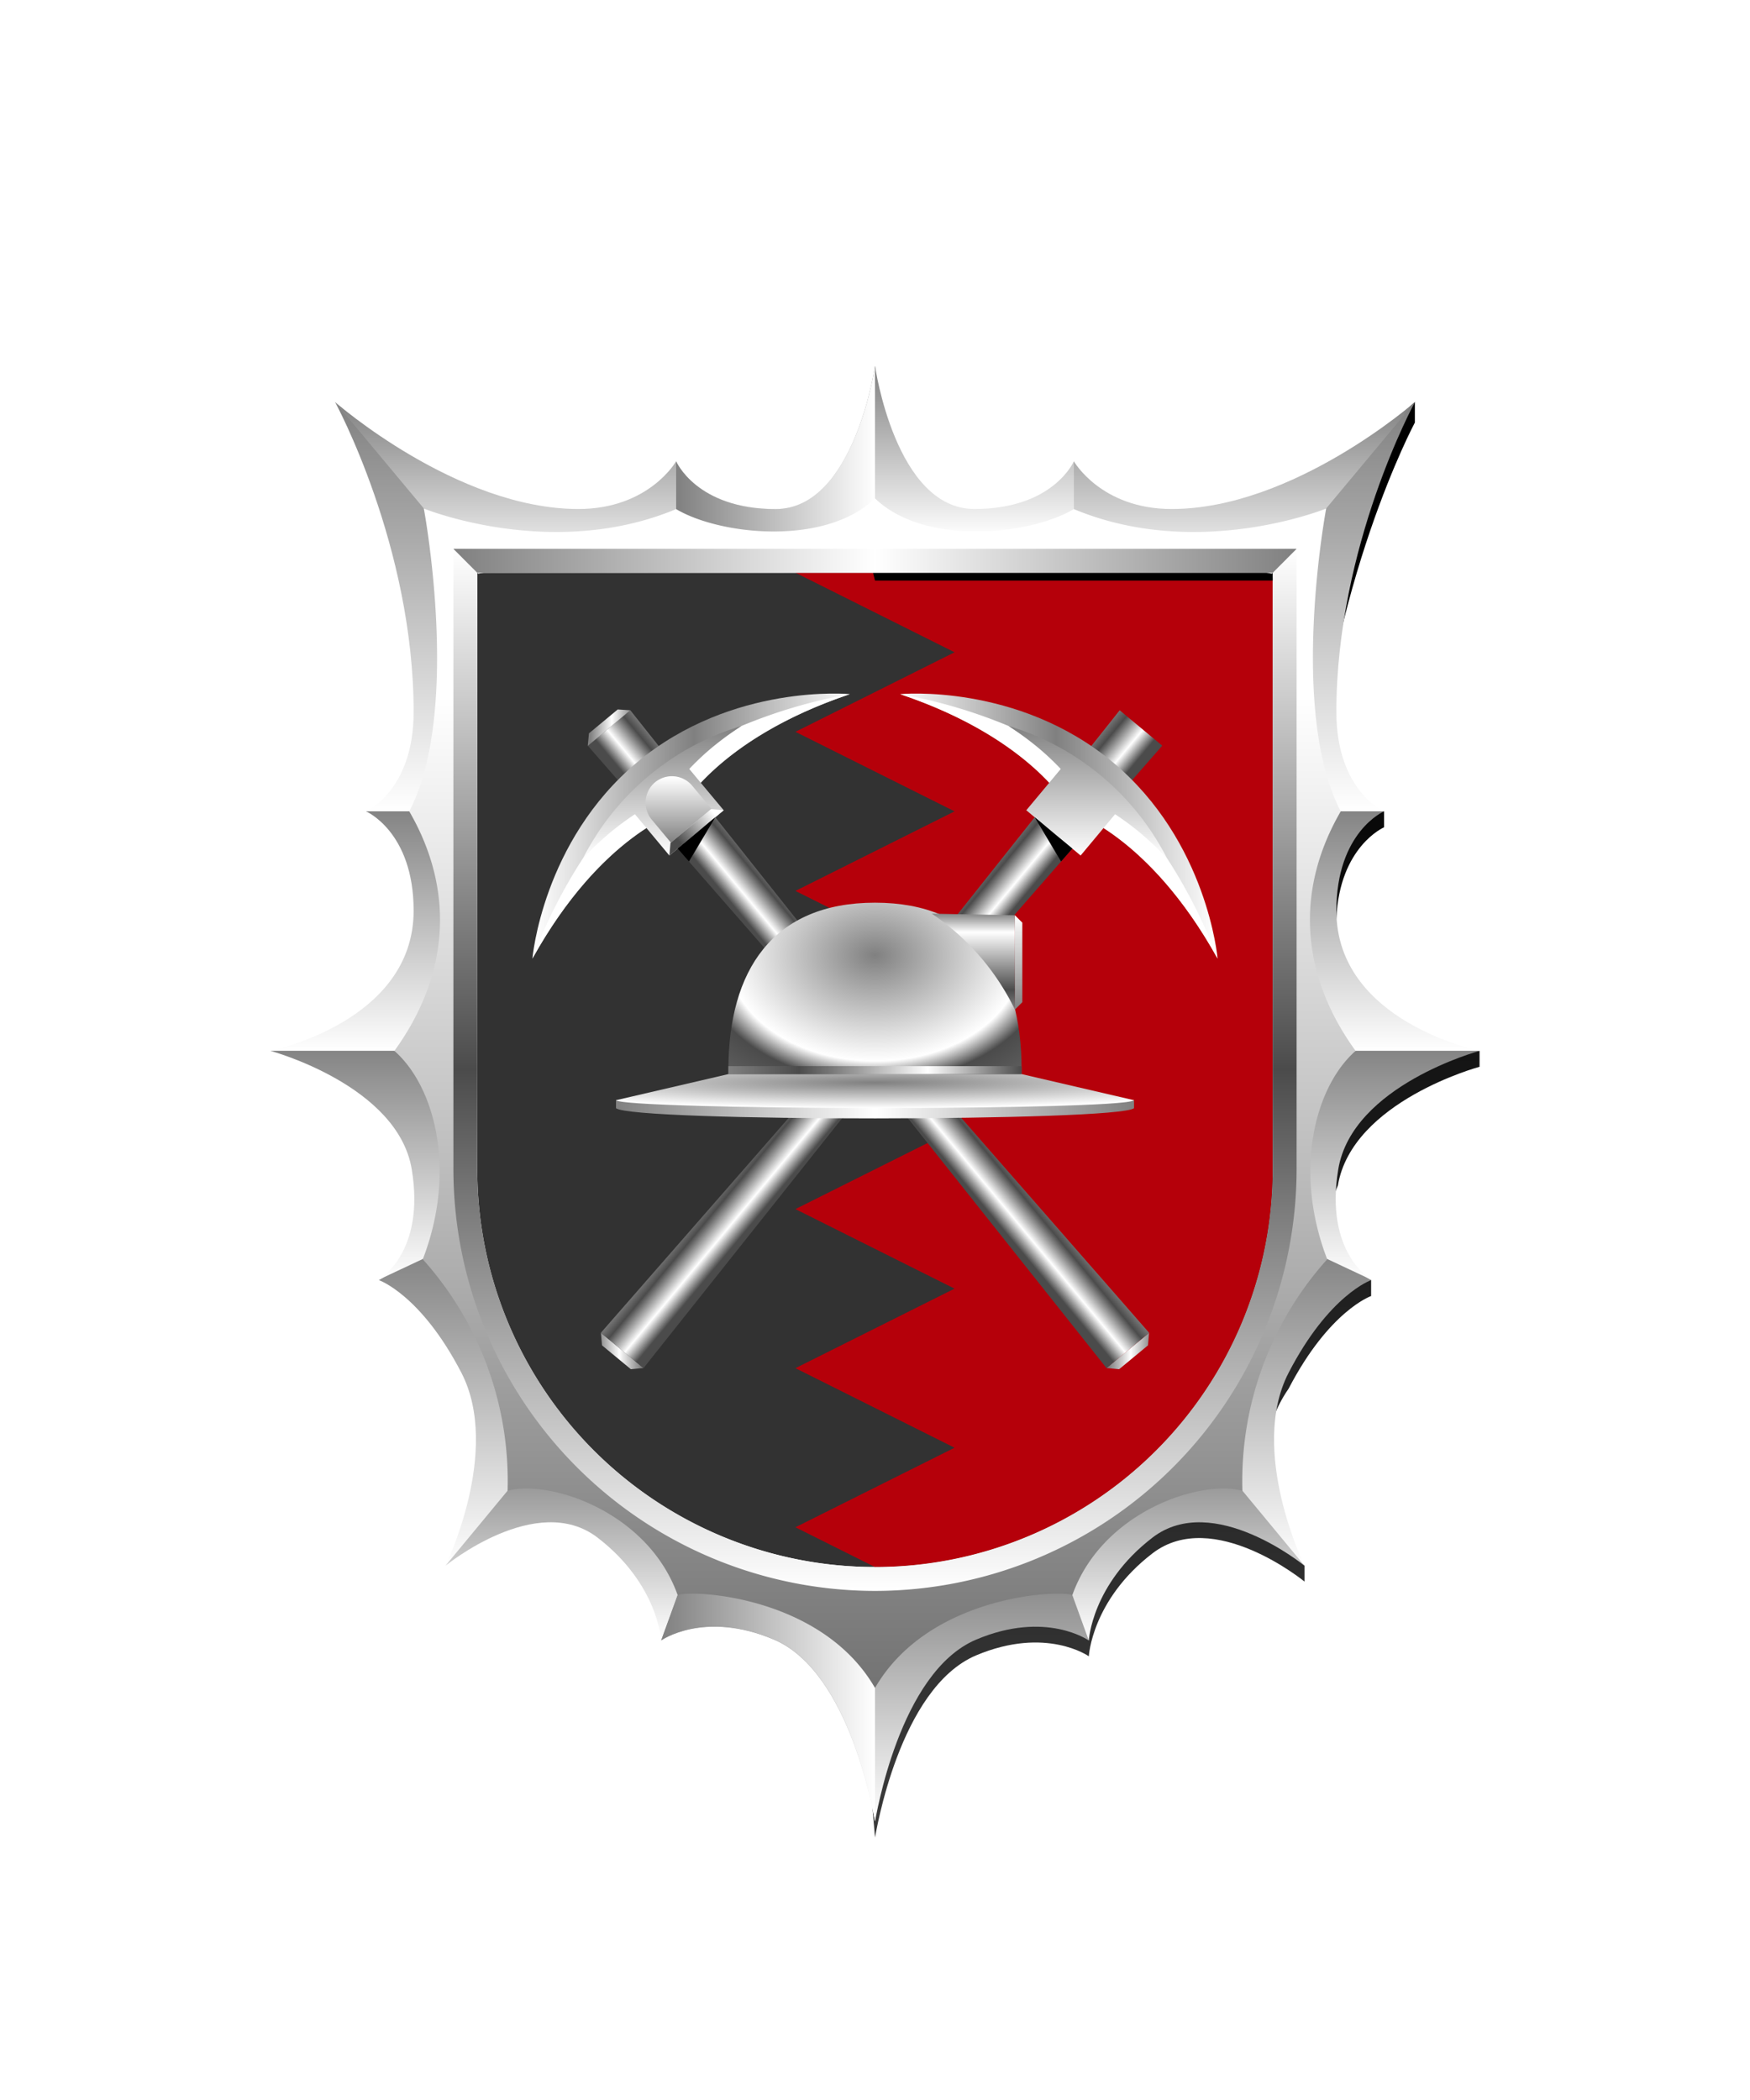 <svg xmlns="http://www.w3.org/2000/svg" xmlns:xlink="http://www.w3.org/1999/xlink" viewBox="0 0 220 264"><path d="M60 72v75a50 50 0 0 0 50 50 50 50 0 0 0 50-50V72Z" fill="#323232"/><path d="m100 92 20 10-20 10 20 10-20 10 20 10-20 10 20 10-20 10 20 10-20 10 10 5a49.997 49.997 0 0 0 50-50V72h-60l20 10-20 10Z" fill="#b5000a"/><defs><linearGradient gradientTransform="matrix(1, 0, 0, -1, 1.38, 16454.78)" gradientUnits="userSpaceOnUse" id="h62-a" x1="-1.73" x2="3.62" y1="16372.13" y2="16372.13"><stop offset="0" stop-color="gray"/><stop offset="0.5" stop-color="#fff"/><stop offset="1" stop-color="gray"/></linearGradient><linearGradient gradientTransform="matrix(1, 0, 0, -1, 1.38, 16454.78)" gradientUnits="userSpaceOnUse" id="h62-b" x1="30.93" x2="35.58" y1="16413.52" y2="16409.65"><stop offset="0" stop-color="gray"/><stop offset="0.24" stop-color="#4b4b4b"/><stop offset="0.68" stop-color="#fff"/><stop offset="1" stop-color="#4b4b4b"/></linearGradient><linearGradient gradientTransform="matrix(1, 0, 0, -1, 1.38, 16454.78)" gradientUnits="userSpaceOnUse" id="h62-c" x1="35.9" x2="75.8" y1="16438.13" y2="16438.13"><stop offset="0" stop-color="#fff"/><stop offset="0.5" stop-color="gray"/><stop offset="1" stop-color="#fff"/></linearGradient><linearGradient gradientTransform="matrix(0.77, 0.64, -0.64, 0.77, 7194.27, -3351.67)" gradientUnits="userSpaceOnUse" id="h62-d" x1="-3326.18" x2="-3326.18" y1="7150.26" y2="7155.98"><stop offset="0" stop-color="#fff"/><stop offset="1" stop-color="#4b4b4b"/></linearGradient><linearGradient gradientTransform="matrix(1, 0, 0, -1, 1.38, 16454.78)" gradientUnits="userSpaceOnUse" id="h62-e" x1="59.46" x2="59.46" y1="16450.71" y2="16434.14"><stop offset="0" stop-color="gray"/><stop offset="1" stop-color="#fff"/></linearGradient><linearGradient id="h62-f" x1="57.48" x2="57.48" xlink:href="#h62-e" y1="16436.01" y2="16444.35"/><linearGradient gradientTransform="matrix(1, 0, 0, -1, 1.38, 16454.78)" id="h62-g" x1="53.26" x2="57.62" xlink:href="#h62-d" y1="16439.59" y2="16435.96"/><linearGradient id="h62-h" x1="63.49" x2="68.84" xlink:href="#h62-a" y1="16450.53" y2="16450.53"/><filter id="h62-i" name="shadow"><feDropShadow dx="0" dy="2" stdDeviation="0"/></filter><radialGradient cx=".5" cy=".25" id="h62-j" r="1"><stop offset="0" stop-color="gray"/><stop offset="0.5" stop-color="#fff"/><stop offset="0.6" stop-color="#4b4b4b"/><stop offset="1" stop-color="gray"/></radialGradient><radialGradient cx=".5" cy=".25" id="h62-k" r="1.5" xlink:href="#h62-j"/><linearGradient gradientTransform="matrix(1, 0, 0, 1, 0, 0)" id="h62-l" x1="77.44" x2="142.56" xlink:href="#h62-a" y1="139.45" y2="139.45"/><linearGradient gradientTransform="translate(220 264) rotate(180)" gradientUnits="userSpaceOnUse" id="h62-m" x1="97.63" x2="97.63" y1="137.15" y2="149.22"><stop offset="0" stop-color="gray"/><stop offset="0.2" stop-color="#4b4b4b"/><stop offset="0.8" stop-color="#fff"/><stop offset="1" stop-color="gray"/></linearGradient><linearGradient gradientTransform="translate(220 264) rotate(180)" id="h62-n" x1="91.95" x2="91.95" xlink:href="#h62-e" y1="137.07" y2="148.94"/><linearGradient gradientUnits="userSpaceOnUse" id="h62-o" x1="91.57" x2="128.43" y1="134.53" y2="134.53"><stop offset="0" stop-color="gray"/><stop offset="0.24" stop-color="#4b4b4b"/><stop offset="0.68" stop-color="#fff"/><stop offset="1" stop-color="#4b4b4b"/></linearGradient><symbol id="h62-p" viewBox="0 0 77.53 84.96"><path d="M.14,81.94l3.63,3,1.58-.15L0,80.36Z" fill="url(#h62-a)"/><path d="M0,80.36l5.35,4.45,31.7-39.88L70.57,6.55,65.22,2.1,33.52,42Z" fill="url(#h62-b)"/><path d="M77.53,33.32C68.86,17.69,59.12,14.85,59.12,14.85S54.58,5.79,37.63.07c0,0,14.75-1.42,26.7,8.54S77.53,33.32,77.53,33.32Z" fill="url(#h62-c)"/><path d="M71.13,20.64l-9-9.46L51.26,4.08a65,65,0,0,0-13.63-4C54.58,5.79,59.12,14.85,59.12,14.85s9.74,2.84,18.41,18.47A65,65,0,0,0,71.13,20.64Z" fill="url(#h62-d)"/><path d="M51.26,4.08A33,33,0,0,1,71.13,20.64a43.13,43.13,0,0,0-3.37-3.16,35.25,35.25,0,0,0-3.12-2.31l-4.33,5.19-6.83-5.69,4.33-5.19A33.18,33.18,0,0,0,55,6.83,41,41,0,0,0,51.26,4.08Z" fill="url(#h62-e)"/><path d="M62.14,11.18l0,0a3.34,3.34,0,0,1,.37,4.69l-2.39,2.87-5.1-4.25,2.39-2.87A3.33,3.33,0,0,1,62.14,11.18Z" fill="url(#h62-f)"/><path d="M60.31,20.36l-.14-1.58-5.1-4.25-1.59.14Z" fill="url(#h62-g)"/><path d="M66.8,2l3.62,3,.15,1.58L65.22,2.1Z" fill="url(#h62-h)"/><path d="M59.27,19.49l-1.42,1.62-3.32-5.57Z"/></symbol></defs><g filter="url(#h62-i)"><use height="84.96" transform="matrix(-1, 0, 0, 1, 144.46, 87.19)" width="77.53" xlink:href="#h62-p"/><use height="84.96" transform="translate(75.54 87.19)" width="77.53" xlink:href="#h62-p"/><path d="M110,113.48c12.85,0,18.43,8.52,18.43,21v5l-36.81.52-.05-5.52C91.57,122,97.15,113.48,110,113.48Z" fill="url(#h62-j)"/><polygon fill="url(#h62-k)" points="128.43 135.03 91.57 135.03 77.44 138.31 77.44 139.31 142.56 139.31 142.56 138.31 128.43 135.03"/><path d="M77.44,138.32v1c2.24,1.73,63,1.68,65.12,0v-1C140.65,139.67,79.2,139.57,77.44,138.32Z" fill="url(#h62-l)"/><path d="M127.59,115.06v11.87a30.68,30.68,0,0,0-10.45-12.07Z" fill="url(#h62-m)"/><path d="M127.59,115.06l.93.93v10l-.93.93" fill="url(#h62-n)"/><rect fill="url(#h62-o)" height="1" width="36.85" x="91.57" y="134.03"/></g><defs><linearGradient id="fr1-b" x1="0" x2="0" y1="0" y2="1"><stop offset="0" stop-color="gray"/><stop offset="1" stop-color="#fff"/></linearGradient><linearGradient gradientUnits="userSpaceOnUse" id="fr1-a" x1="64.42" x2="64.42" y1="110.39" y2="110.39"><stop offset="0"/><stop offset="1" stop-color="#4b4b4b"/></linearGradient><linearGradient id="fr1-c" x1="39.01" x2="39.01" xlink:href="#fr1-a" y1="29.99" y2="223.34"/><linearGradient id="fr1-e" x1="110" x2="85" xlink:href="#fr1-b" y1="56.74" y2="56.74"/><linearGradient id="fr1-g" x1="0" x2="1" xlink:href="#fr1-b" y1="0" y2="0"/><linearGradient id="fr1-h" x1="0" x2="1" xlink:href="#fr1-b" y1="0" y2="0"/><linearGradient gradientUnits="userSpaceOnUse" id="fr1-i" x1="110" x2="110" y1="87.5" y2="247.73"><stop offset="0" stop-color="#fff"/><stop offset="1" stop-color="#4b4b4b"/></linearGradient><linearGradient gradientUnits="userSpaceOnUse" id="fr1-j" x1="110" x2="110" y1="69" y2="200"><stop offset="0" stop-color="#fff"/><stop offset=".5" stop-color="#4b4b4b"/><stop offset="1" stop-color="#fff"/></linearGradient><linearGradient gradientUnits="userSpaceOnUse" id="fr1-k" x1="57" x2="163" y1="70.5" y2="70.5"><stop offset="0" stop-color="gray"/><stop offset=".5" stop-color="#fff"/><stop offset="1" stop-color="gray"/></linearGradient><symbol id="fr1-d" viewBox="0 0 78.01 180.47"><path d="M64.42 110.39z" fill="url(#fr1-a)"/><path d="M78 83.57v-2s-20.5-.11-18-16.64c.4-9.07 6-11.47 6-11.47v-2h-8.9c2-28.77 12.77-48.88 12.77-48.88V0S54.58 14.45 39.29 14.45H0l2 8h51v74c0 27.61-23.39 51-51 51l-2 9.72 2 23.29c.11-.41 3-18.79 12.72-22.9 8.79-3.7 14.16.12 14.16.12s.36-7.07 8-12.94S56 148.29 56 148.29v-2s-9.37-11.61-2-22.26c5.1-9.82 10.37-11.64 10.37-11.64v-2c-.15-.09-8.39-2-4.18-11.91C62 87.88 78 83.57 78 83.57Z" fill="url(#fr1-c)"/></symbol><symbol id="fr1-f" viewBox="0 0 77.01 183.03"><path d="m25.71 150.5 2.17 9.75s-5.37-3.83-14.16-.12C4 164.24 1.11 182.62 1 183l-1-27Z" fill="url(#fr1-b)"/><path d="M44.53 136.05 24.71 151.5l3.17 8.75s.36-7.07 8-12.94S55 150.85 55 150.85Z" fill="url(#fr1-b)"/><path d="M55.76 110.34 44 137.56l11 13.29s-7.08-14.45-2-24.27 10.37-11.64 10.37-11.64Z" fill="url(#fr1-b)"/><path d="m55 85.12 22 1S61 90.43 59.24 101s4.18 13.9 4.18 13.9l-7.66-3.6Z" fill="url(#fr1-b)"/><path d="M65 56s-6 2.56-6 12.5c0 14 18 17.61 18 17.61H55V55Z" fill="url(#fr1-b)"/><path d="M68.88 4.55S59 22.63 59 43.51C59 53.45 65 56 65 56H53.74l-2.83-30.87Z" fill="url(#fr1-b)"/><path d="M38.29 18C53.58 18 68.88 4.55 68.88 4.55l-18 21.58L25 21l1-9s3.41 6 12.29 6Z" fill="url(#fr1-b)"/><path d="M13.5 18c9.94 0 12.5-6 12.5-6v9.5l-26-.72L1 0s2.56 18 12.5 18Z" fill="url(#fr1-b)"/></symbol></defs><path d="M0 0h220v264H0z" fill="none"/><use height="180.47" transform="translate(108 50.54)" width="78.01" xlink:href="#fr1-d"/><use height="180.47" transform="matrix(-1 0 0 1 112 50.54)" width="78.01" xlink:href="#fr1-d"/><path d="M97.5 64C87.56 64 85 58 85 58v9.5l25-.73V46s-2.56 18-12.5 18Z" fill="url(#fr1-e)"/><use height="183.03" transform="matrix(-1 0 0 1 111 45.99)" width="77.01" xlink:href="#fr1-f"/><use height="183.03" transform="translate(109 45.99)" width="77.01" xlink:href="#fr1-f"/><path d="M97.5 64C87.56 64 85 58 85 58v9.5l25-.73V46s-2.56 18-12.5 18Z" fill="url(#fr1-g)"/><path d="M85.67,199.21l-2.55,7s5.37-3.82,14.16-.12c9.76,4.12,12.61,22.5,12.72,22.9V201.94Z" fill="url(#fr1-h)"/><path d="M170.42 132.11c-6.89-9.49-7.66-20.13-1.87-30.11-6.6-12.68-1.83-38.07-1.83-38.07S150.59 70.52 135 64c-5.46 3.26-18.75 4.7-25-1.35-6.25 6.05-19.54 4.61-25 1.35-15.59 6.52-31.72-.07-31.72-.07s4.77 25.39-1.83 38.07c5.79 10 5 20.62-1.87 30.11 5.11 4.49 7.86 15.07 3.57 26.2a41.69 41.69 0 0 1 10.66 29.11c5.07-1.46 17.59 2.48 21.38 13.1 1.9-.68 18.13.11 24.81 11.68 6.68-11.57 22.91-12.36 24.81-11.68 3.79-10.62 16.31-14.56 21.38-13.1a41.69 41.69 0 0 1 10.66-29.11c-4.29-11.13-1.54-21.71 3.57-26.2ZM161 147a51 51 0 0 1-102 0V71h102Z" fill="url(#fr1-i)"/><path d="M110 198.5A51.55 51.55 0 0 1 58.5 147V70.5h103V147a51.55 51.55 0 0 1-51.5 51.5Z" fill="none" stroke="url(#fr1-j)" stroke-width="3"/><path d="m57 69 3 3.01h100l3-3.01H57z" fill="url(#fr1-k)"/></svg>